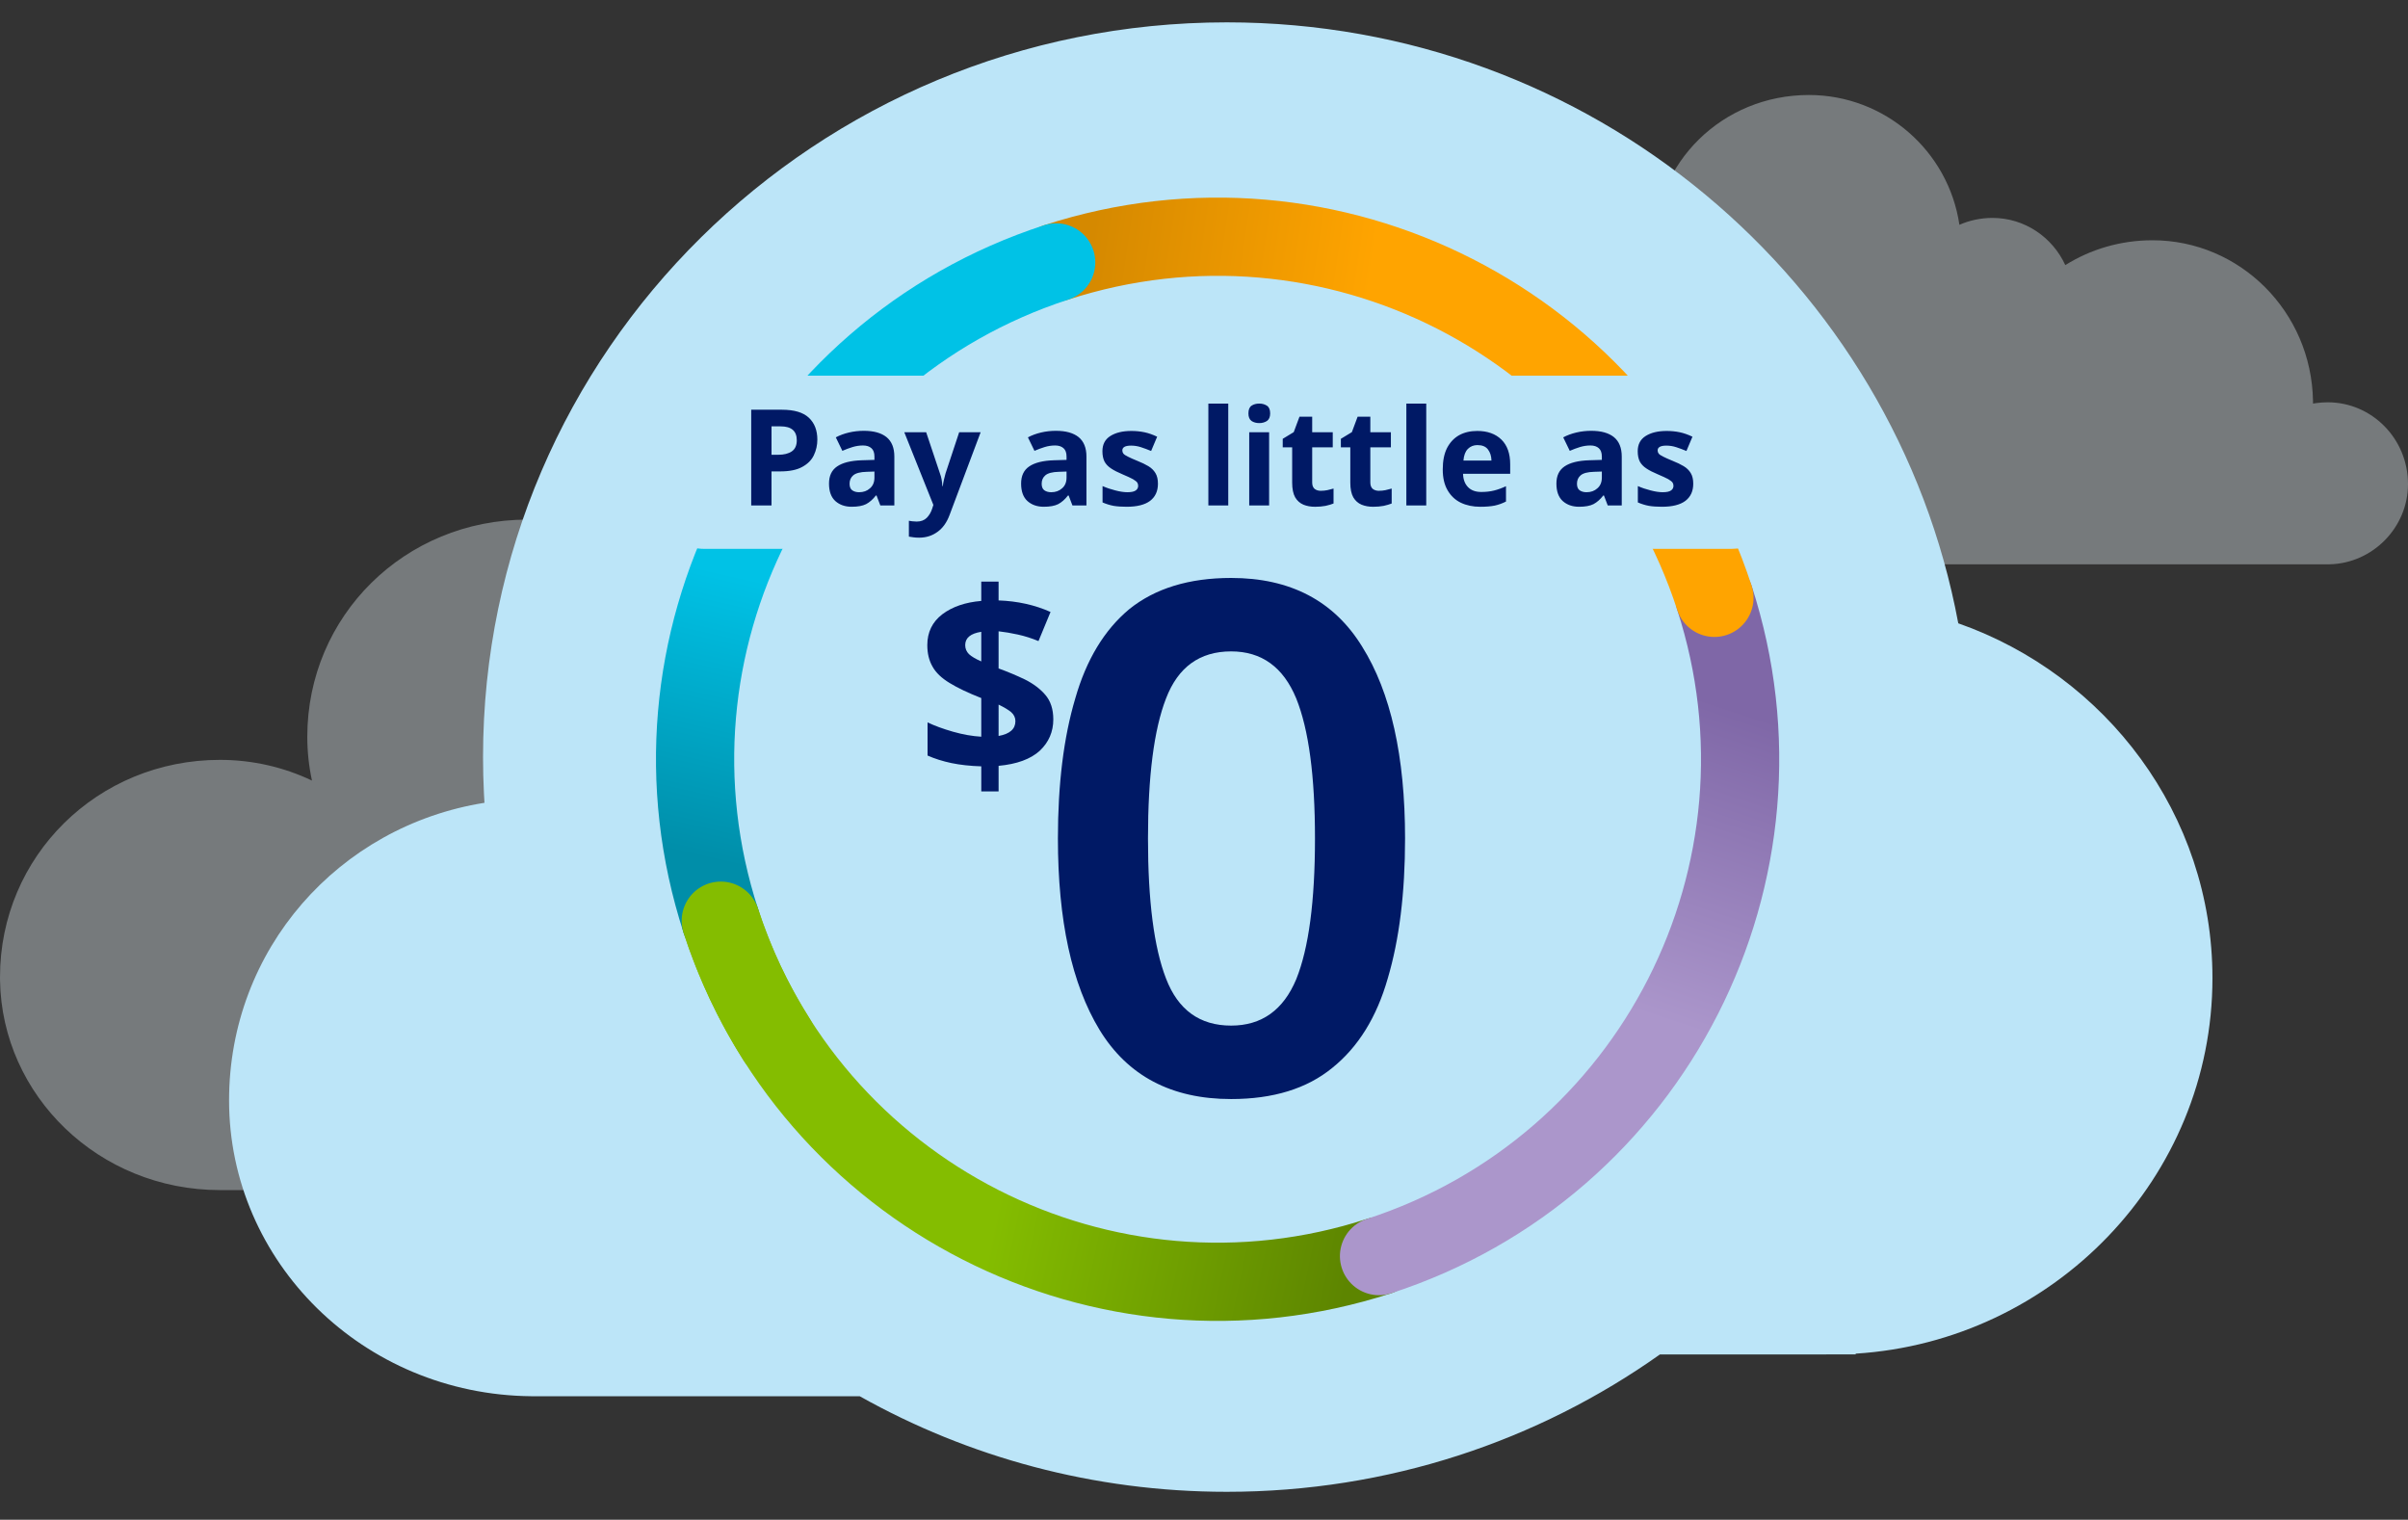 <svg height="272" viewBox="0 0 431 272" width="431" xmlns="http://www.w3.org/2000/svg" xmlns:xlink="http://www.w3.org/1999/xlink"><rect x="0" y="0" width="431" height="272" fill="#333333" stroke="none"/><linearGradient id="a" x1="100%" x2="50%" y1="47.855%" y2="51.59%"><stop offset="0" stop-color="#5d8500"/><stop offset="1" stop-color="#84bd00"/></linearGradient><linearGradient id="b" x1="50.278%" x2="52.145%" y1="11.435%" y2="54.941%"><stop offset="0" stop-color="#7f67a7"/><stop offset="1" stop-color="#ab96cb"/></linearGradient><linearGradient id="c" x1="0%" x2="40.03%" y1="51.596%" y2="47.855%"><stop offset="0" stop-color="#d58900"/><stop offset="1" stop-color="#ffa400"/></linearGradient><linearGradient id="d" x1="50.63%" x2="47.855%" y1="95.462%" y2="56.163%"><stop offset="0" stop-color="#008ea9"/><stop offset="1" stop-color="#00c2e6"/></linearGradient><g fill="none" fill-rule="evenodd" transform="translate(0 4)"><path d="m40 209h-.629c-21.691 0-39.022-16.894-39.366-37.508l-.005-.626c0-21.63 17.461-38.867 39.371-38.867 5.872 0 11.458 1.326 16.466 3.705-.549-2.532-.837-5.155-.837-7.838 0-21.63 17.461-38.867 39.371-38.867 19.602 0 36.026 14.782 38.348 34.145 2.845-1.374 6.062-2.145 9.481-2.145 8.022 0 15.055 4.546 18.518 11.255 6.412-3.971 14.004-6.255 22.177-6.255 22.525 0 41.105 18.58 41.105 41.895 0 .168-.001.336-.003.504 1.357-.262 2.762-.399 4.203-.399 11.398 0 20.8 9.178 20.8 20.695 0 11.127-9.402 20.305-20.8 20.305-.067 0-.133-0-.2-.001l-44.0.001z" fill="#ebf5fc" opacity=".363"/><path d="m285 97h-.238c-15.295 0-27.515-11.848-27.758-26.304l-.004-.439c0-15.169 12.312-27.257 27.762-27.257 4.221 0 8.233.967 11.817 2.697-.38-1.758-.578-3.578-.578-5.439 0-15.169 12.312-27.257 27.762-27.257 13.579 0 24.994 10.005 26.944 23.232 1.809-.793 3.814-1.232 5.932-1.232 5.726 0 10.722 3.436 13.02 8.446 4.505-2.821 9.855-4.446 15.618-4.446 15.583 0 28.464 12.725 28.72 28.788l.004.444.516-.083c.692-.098 1.401-.149 2.122-.149 7.87 0 14.362 6.492 14.362 14.638 0 7.749-6.294 14.162-14 14.357l-31.0.004z" fill="#ebf5fc" opacity=".363"/><path d="m219.582 0c65.246 0 119.529 46.365 130.924 107.56 26.402 9.266 45.494 34.196 45.494 63.497 0 35.746-28.414 64.988-63.856 67.217l-.001.137-35.035.003c-21.834 15.475-48.603 24.587-77.526 24.587-23.891 0-46.313-6.217-65.697-17.102l-58.769-.004c-30.161-.272-54.116-24.097-54.116-52.946 0-27.028 19.625-49.117 45.714-53.264l-.097-1.686c-.106-2.153-.16-4.319-.16-6.498 0-72.625 59.602-131.5 133.125-131.5z" fill="#bce5f8"/><g fill="#001965" fill-rule="nonzero"><path d="m62.136 46.633c0 9.757-1.034 18.107-3.101 25.053-1.984 6.945-5.292 12.278-9.922 15.999-4.548 3.721-10.583 5.581-18.107 5.581-10.666 0-18.521-4.134-23.564-12.402-4.961-8.186-7.441-19.596-7.441-34.23 0-9.757 1.034-18.107 3.101-25.053 1.984-6.945 5.209-12.278 9.674-15.999 4.63-3.721 10.707-5.581 18.231-5.581 10.583 0 18.397 4.093 23.44 12.278 5.126 8.186 7.689 19.637 7.689 34.354zm-46.013 0c0 11.162 1.075 19.513 3.225 25.053 2.15 5.622 6.036 8.434 11.658 8.434 5.457 0 9.343-2.77 11.658-8.31 2.232-5.54 3.349-13.932 3.349-25.177 0-11.162-1.116-19.513-3.349-25.053-2.315-5.622-6.201-8.434-11.658-8.434-5.622 0-9.508 2.811-11.658 8.434-2.15 5.54-3.225 13.891-3.225 25.053z" transform="translate(189.351 99.44)"/><path d="m9.658 33.062c-1.977-.06-3.758-.255-5.346-.584-1.557-.329-2.98-.779-4.268-1.348 0-1.318 0-3.294 0-5.93 1.258.599 2.77 1.153 4.537 1.662 1.797.509 3.489.809 5.076.898 0-1.527 0-3.833 0-6.918-2.366-.928-4.253-1.827-5.66-2.695-1.438-.868-2.456-1.842-3.055-2.92-.629-1.078-.943-2.366-.943-3.863 0-2.306.898-4.148 2.695-5.525 1.797-1.348 4.118-2.141 6.963-2.381 0-.779 0-1.932 0-3.459h3.1v3.369c3.384.12 6.484.809 9.299 2.066-.479 1.168-1.198 2.905-2.156 5.211-1.228-.509-2.456-.898-3.684-1.168-1.228-.27-2.381-.464-3.459-.584v6.648c1.647.599 3.219 1.258 4.717 1.977 1.497.749 2.71 1.662 3.639 2.74.958 1.108 1.438 2.576 1.438 4.402 0 2.216-.809 4.088-2.426 5.615-1.647 1.497-4.103 2.396-7.367 2.695v4.582c-.509 0-1.542 0-3.1 0 0-.749 0-2.246 0-4.492zm0-24.078c-1.917.299-2.875 1.093-2.875 2.381 0 .629.225 1.168.674 1.617.449.419 1.183.854 2.201 1.303 0-1.168 0-2.935 0-5.301zm3.1 18.643c2.007-.359 3.01-1.243 3.01-2.65 0-.629-.255-1.168-.764-1.617-.509-.419-1.258-.868-2.246-1.348z" transform="translate(165.977 100.096)"/></g><g stroke-linecap="round" stroke-width="14" transform="matrix(.891 .454 -.454 .891 177.076 6.133)"><path d="m27.386 159.614c36.514 36.514 95.715 36.514 132.229 0" stroke="url(#a)"/><path d="m159.614 159.614c36.514-36.514 36.514-95.715 0-132.229" stroke="url(#b)"/><path d="m159.614 27.386c-36.514-36.514-95.715-36.514-132.229 0" stroke="url(#c)"/><path d="m27.386 27.386c-36.514 36.514-36.514 95.715 0 132.229" stroke="url(#d)"/><path d="m27.386 159.614c5.69 5.69 11.931 10.493 18.551 14.41" stroke="#84bd00"/></g><rect fill="#bce5f8" height="31" rx="9" width="202" x="116.959" y="63.231"/><path d="m139.943 69.332c2.203 0 3.812.477 4.828 1.43s1.523 2.258 1.523 3.914c0 1-.211 1.938-.633 2.812-.406.859-1.102 1.555-2.086 2.086-.953.531-2.266.797-3.938.797-.344 0-.859 0-1.547 0v6.094c-.609 0-1.82 0-3.633 0 0-2.859 0-8.57 0-17.133zm-.211 2.977c-.266 0-.812 0-1.641 0v5.086h1.195c1.031 0 1.844-.203 2.438-.609s.891-1.07.891-1.992c0-1.656-.961-2.484-2.883-2.484zm14.883.797c1.766 0 3.117.375 4.055 1.125.938.766 1.406 1.93 1.406 3.492v8.742c-.422 0-1.258 0-2.508 0-.109-.297-.336-.891-.68-1.781-.031 0-.07 0-.117 0-.547.703-1.133 1.219-1.758 1.547-.625.312-1.484.469-2.578.469-1.172 0-2.141-.336-2.906-1.008-.766-.688-1.148-1.734-1.148-3.141 0-1.391.484-2.414 1.453-3.07.984-.672 2.453-1.039 4.406-1.102.5-.016 1.258-.039 2.273-.07 0-.094 0-.289 0-.586 0-.688-.18-1.188-.539-1.5-.359-.328-.859-.492-1.5-.492s-1.266.094-1.875.281-1.219.414-1.828.68c-.25-.531-.641-1.336-1.172-2.414.703-.375 1.484-.664 2.344-.867s1.75-.305 2.672-.305zm.516 7.336c-1.156.031-1.961.242-2.414.633-.438.375-.656.875-.656 1.5 0 .547.156.938.469 1.172.328.234.742.352 1.242.352.781 0 1.43-.234 1.945-.703.531-.453.797-1.094.797-1.922 0-.234 0-.594 0-1.078-.234 0-.695.016-1.383.047zm6.727-7.078h3.914c.406 1.219 1.227 3.672 2.461 7.359.141.359.242.727.305 1.102s.109.773.141 1.195h.07c.047-.422.117-.82.211-1.195.078-.375.172-.742.281-1.102.547-1.641 1.359-4.094 2.438-7.359h3.844c-.922 2.469-2.773 7.398-5.555 14.789-.5 1.359-1.227 2.375-2.18 3.047-.938.688-2.031 1.031-3.281 1.031-.406 0-.758-.023-1.055-.07-.297-.031-.555-.07-.773-.117 0-.641 0-1.586 0-2.836.172.031.383.062.633.094s.508.047.773.047c.75 0 1.352-.227 1.805-.68.438-.453.758-1 .961-1.641.047-.156.117-.375.211-.656-.859-2.172-2.594-6.508-5.203-13.008zm27.141-.258c1.766 0 3.117.375 4.055 1.125.938.766 1.406 1.93 1.406 3.492v8.742c-.422 0-1.258 0-2.508 0-.109-.297-.336-.891-.68-1.781-.031 0-.07 0-.117 0-.547.703-1.133 1.219-1.758 1.547-.625.312-1.484.469-2.578.469-1.172 0-2.141-.336-2.906-1.008-.766-.688-1.148-1.734-1.148-3.141 0-1.391.484-2.414 1.453-3.07.984-.672 2.453-1.039 4.406-1.102.5-.016 1.258-.039 2.273-.07 0-.094 0-.289 0-.586 0-.688-.18-1.188-.539-1.5-.359-.328-.859-.492-1.5-.492s-1.266.094-1.875.281-1.219.414-1.828.68c-.25-.531-.641-1.336-1.172-2.414.703-.375 1.484-.664 2.344-.867s1.75-.305 2.672-.305zm.516 7.336c-1.156.031-1.961.242-2.414.633-.438.375-.656.875-.656 1.5 0 .547.156.938.469 1.172.328.234.742.352 1.242.352.781 0 1.43-.234 1.945-.703.531-.453.797-1.094.797-1.922 0-.234 0-.594 0-1.078-.234 0-.695.016-1.383.047zm17.742 2.133c0 1.328-.469 2.352-1.406 3.07-.938.703-2.336 1.055-4.195 1.055-.906 0-1.688-.055-2.344-.164-.656-.125-1.312-.328-1.969-.609 0-.656 0-1.633 0-2.93.703.312 1.461.57 2.273.773.828.219 1.555.328 2.18.328.703 0 1.203-.109 1.5-.328.281-.203.422-.477.422-.82 0-.219-.055-.414-.164-.586-.125-.172-.383-.375-.773-.609-.406-.219-1.031-.508-1.875-.867-.828-.344-1.5-.688-2.016-1.031-.531-.344-.93-.758-1.195-1.242-.25-.5-.375-1.117-.375-1.852 0-1.219.469-2.125 1.406-2.719.953-.609 2.211-.914 3.773-.914.812 0 1.594.078 2.344.234.734.156 1.492.422 2.273.797-.234.562-.594 1.414-1.078 2.555-.641-.266-1.25-.492-1.828-.68s-1.164-.281-1.758-.281c-1.047 0-1.57.289-1.57.867 0 .203.062.391.188.562.141.172.406.352.797.539.391.203.969.461 1.734.773.75.297 1.398.609 1.945.938s.969.742 1.266 1.242c.297.484.445 1.117.445 1.898zm12.586 3.891c-.594 0-1.781 0-3.562 0 0-3.047 0-9.125 0-18.234h3.562zm5.555-18.234c.516 0 .969.125 1.359.375s.586.711.586 1.383c0 .641-.195 1.094-.586 1.359-.391.25-.844.375-1.359.375-.547 0-1.008-.125-1.383-.375-.375-.266-.562-.719-.562-1.359 0-.672.188-1.133.562-1.383s.836-.375 1.383-.375zm1.758 5.133v13.102c-.594 0-1.781 0-3.562 0 0-2.188 0-6.555 0-13.102zm9.258 10.477c.406 0 .797-.039 1.172-.117.359-.078.727-.172 1.102-.281v2.672c-.391.156-.867.297-1.43.422-.578.109-1.203.164-1.875.164-.781 0-1.477-.125-2.086-.375-.625-.266-1.117-.703-1.477-1.312-.359-.641-.539-1.523-.539-2.648 0-1.406 0-3.508 0-6.305-.281 0-.844 0-1.688 0 0-.266 0-.773 0-1.523.328-.203.984-.602 1.969-1.195.172-.469.516-1.391 1.031-2.766h2.273v2.789h3.68v2.695c-.625 0-1.852 0-3.68 0v6.305c0 .5.141.875.422 1.125.297.234.672.352 1.125.352zm10.406 0c.406 0 .797-.039 1.172-.117.359-.078.727-.172 1.102-.281v2.672c-.391.156-.867.297-1.43.422-.578.109-1.203.164-1.875.164-.781 0-1.477-.125-2.086-.375-.625-.266-1.117-.703-1.477-1.312-.359-.641-.539-1.523-.539-2.648 0-1.406 0-3.508 0-6.305-.281 0-.844 0-1.688 0 0-.266 0-.773 0-1.523.328-.203.984-.602 1.969-1.195.172-.469.516-1.391 1.031-2.766h2.273v2.789h3.68v2.695c-.625 0-1.852 0-3.68 0v6.305c0 .5.141.875.422 1.125.297.234.672.352 1.125.352zm8.461 2.625c-.594 0-1.781 0-3.562 0 0-3.047 0-9.125 0-18.234h3.562zm9.141-13.336c1.812 0 3.25.516 4.312 1.547 1.047 1.031 1.57 2.5 1.57 4.406v1.711c-1.406 0-4.219 0-8.438 0 .031 1.016.328 1.812.891 2.391s1.352.867 2.367.867c.844 0 1.609-.086 2.297-.258s1.398-.43 2.133-.773v2.742c-.641.328-1.312.57-2.016.727-.719.141-1.578.211-2.578.211-1.312 0-2.477-.242-3.492-.727-1-.484-1.789-1.227-2.367-2.227-.578-.984-.867-2.227-.867-3.727 0-1.547.258-2.828.773-3.844.531-1.016 1.258-1.781 2.18-2.297.922-.5 2-.75 3.234-.75zm.023 2.531c-.688 0-1.258.227-1.711.68s-.719 1.148-.797 2.086h5.016c-.016-.797-.227-1.461-.633-1.992-.391-.516-1.016-.773-1.875-.773zm20.367-2.555c1.766 0 3.117.375 4.055 1.125.938.766 1.406 1.93 1.406 3.492v8.742c-.422 0-1.258 0-2.508 0-.109-.297-.336-.891-.68-1.781-.031 0-.07 0-.117 0-.547.703-1.133 1.219-1.758 1.547-.625.312-1.484.469-2.578.469-1.172 0-2.141-.336-2.906-1.008-.766-.688-1.148-1.734-1.148-3.141 0-1.391.484-2.414 1.453-3.07.984-.672 2.453-1.039 4.406-1.102.5-.016 1.258-.039 2.273-.07 0-.094 0-.289 0-.586 0-.688-.18-1.188-.539-1.5-.359-.328-.859-.492-1.5-.492s-1.266.094-1.875.281-1.219.414-1.828.68c-.25-.531-.641-1.336-1.172-2.414.703-.375 1.484-.664 2.344-.867s1.75-.305 2.672-.305zm.516 7.336c-1.156.031-1.961.242-2.414.633-.438.375-.656.875-.656 1.5 0 .547.156.938.469 1.172.328.234.742.352 1.242.352.781 0 1.43-.234 1.945-.703.531-.453.797-1.094.797-1.922 0-.234 0-.594 0-1.078-.234 0-.695.016-1.383.047zm17.742 2.133c0 1.328-.469 2.352-1.406 3.07-.938.703-2.336 1.055-4.195 1.055-.906 0-1.688-.055-2.344-.164-.656-.125-1.312-.328-1.969-.609 0-.656 0-1.633 0-2.93.703.312 1.461.57 2.273.773.828.219 1.555.328 2.18.328.703 0 1.203-.109 1.5-.328.281-.203.422-.477.422-.82 0-.219-.055-.414-.164-.586-.125-.172-.383-.375-.773-.609-.406-.219-1.031-.508-1.875-.867-.828-.344-1.5-.688-2.016-1.031-.531-.344-.93-.758-1.195-1.242-.25-.5-.375-1.117-.375-1.852 0-1.219.469-2.125 1.406-2.719.953-.609 2.211-.914 3.773-.914.812 0 1.594.078 2.344.234.734.156 1.492.422 2.273.797-.234.562-.594 1.414-1.078 2.555-.641-.266-1.25-.492-1.828-.68s-1.164-.281-1.758-.281c-1.047 0-1.57.289-1.57.867 0 .203.062.391.188.562.141.172.406.352.797.539.391.203.969.461 1.734.773.75.297 1.398.609 1.945.938s.969.742 1.266 1.242c.297.484.445 1.117.445 1.898z" fill="#001965" fill-rule="nonzero"/></g></svg>
